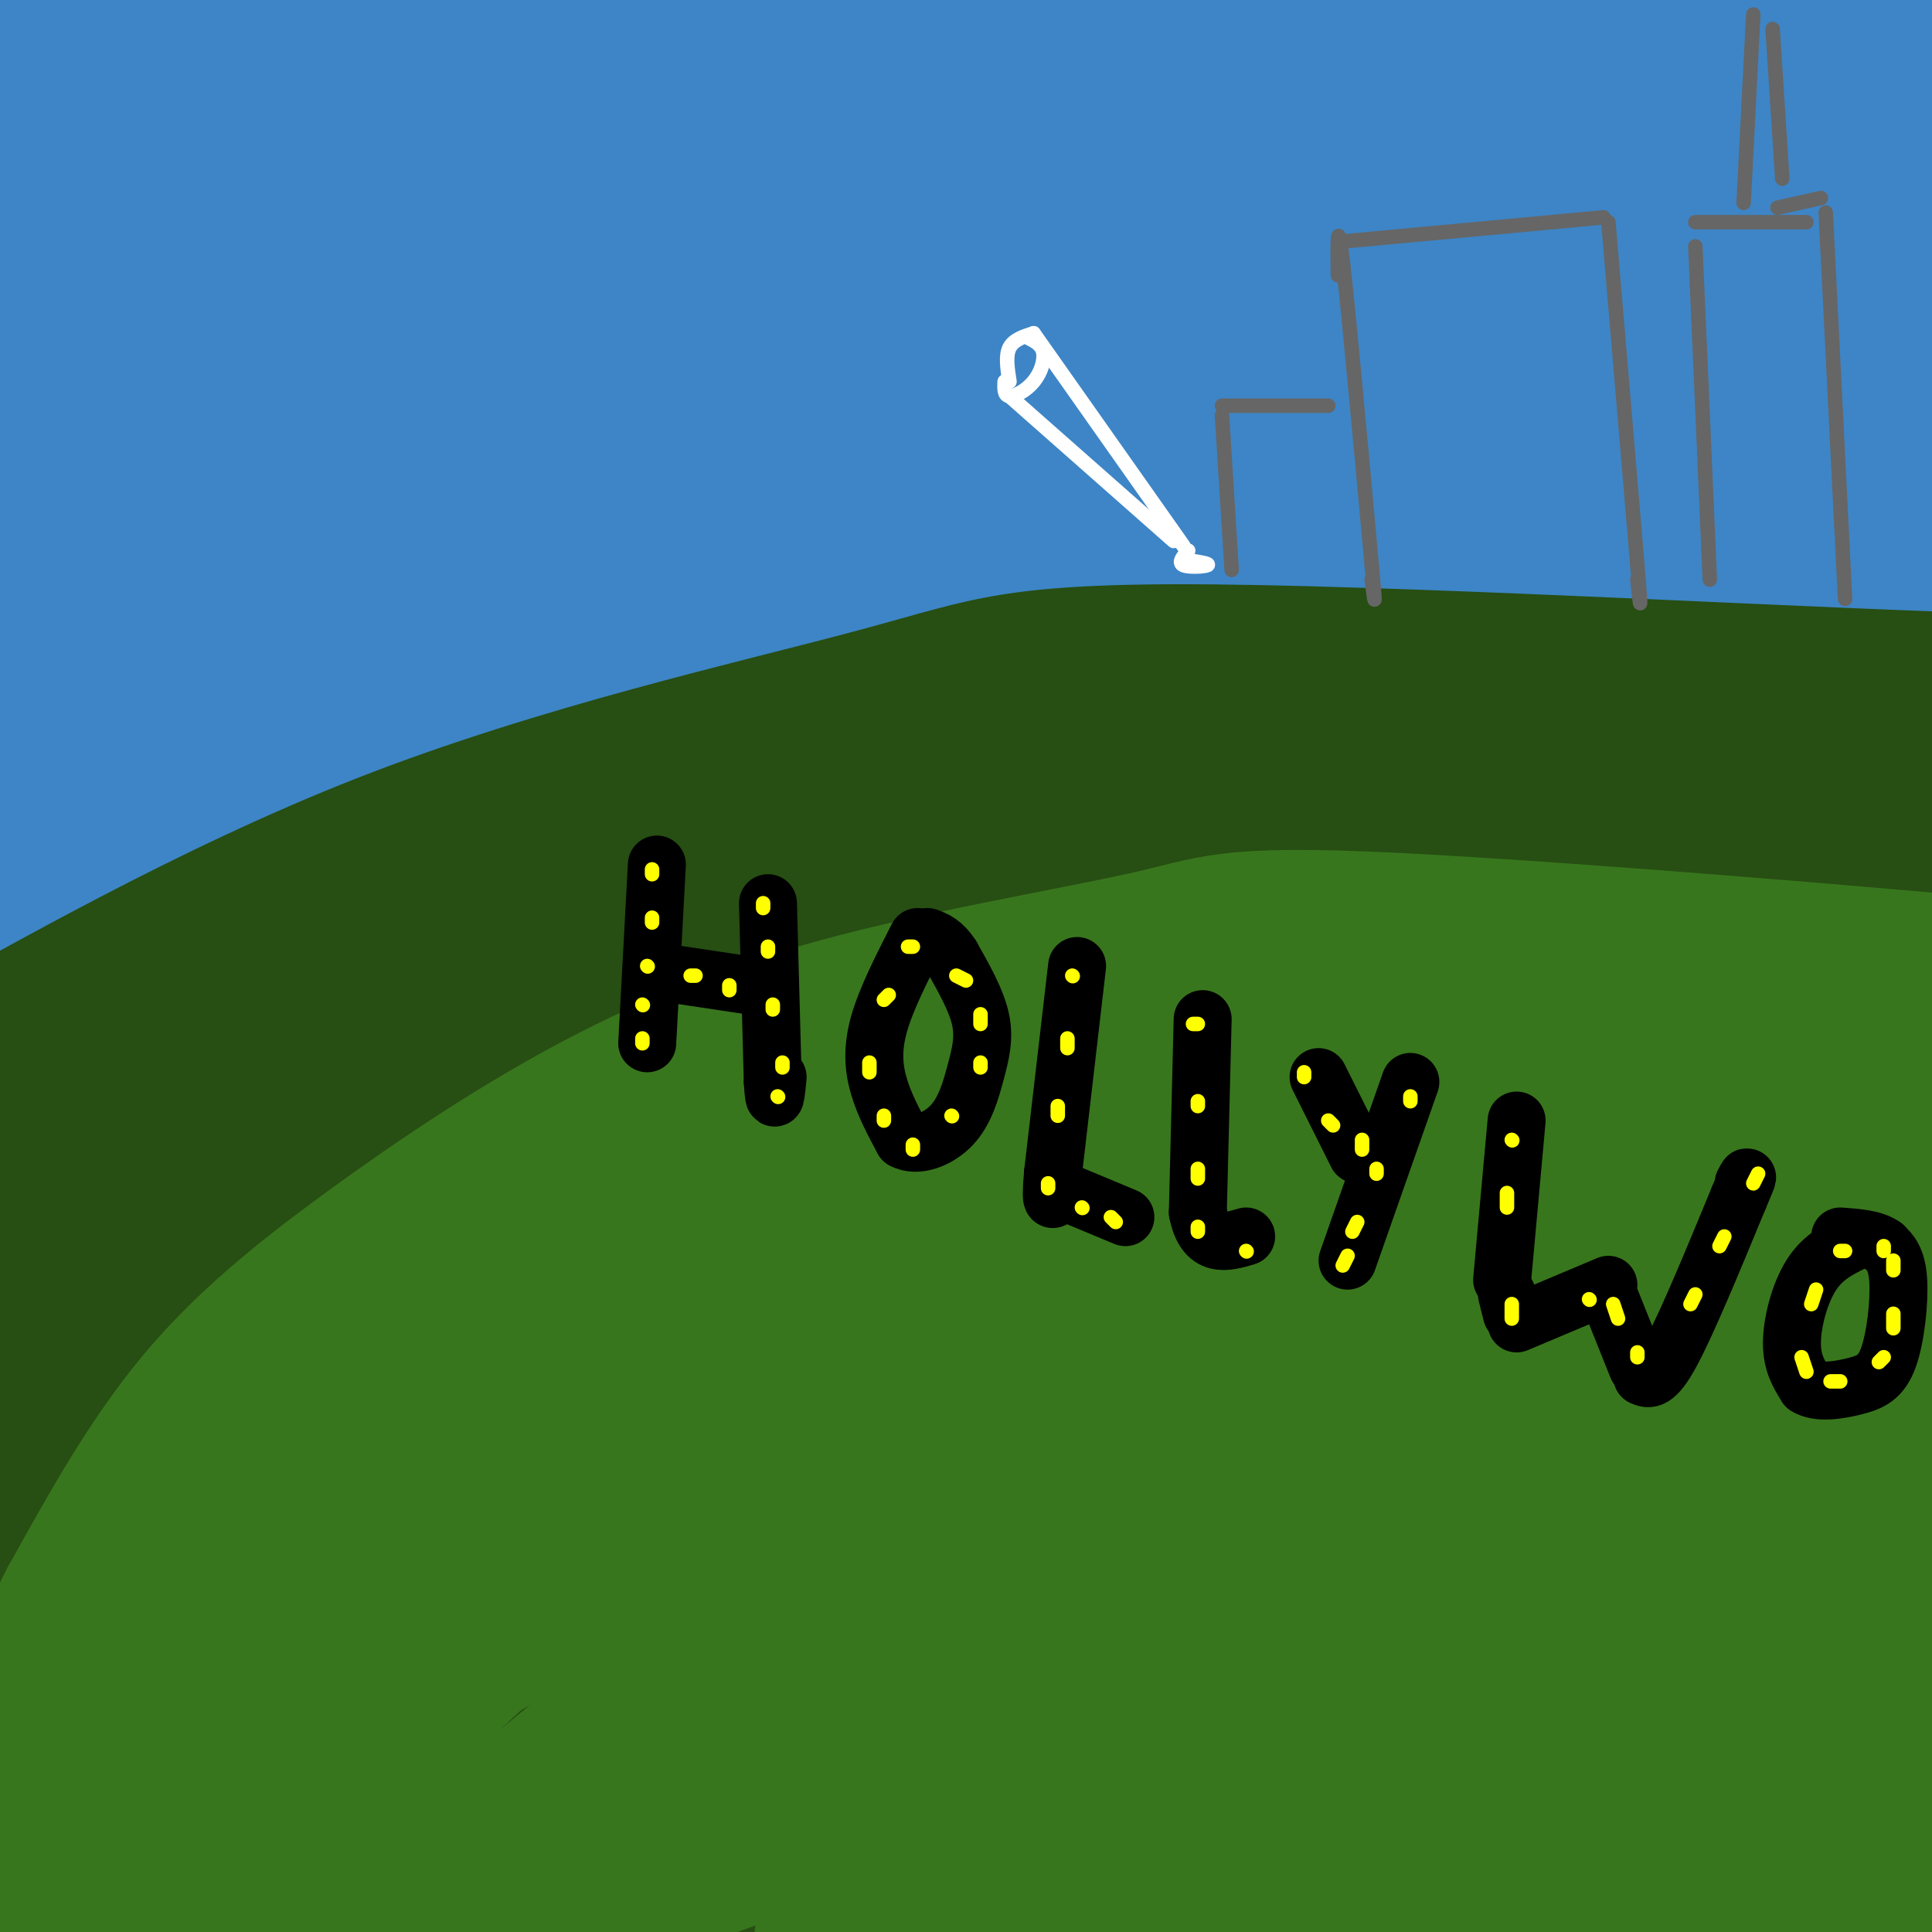 <svg viewBox='0 0 400 400' version='1.1' xmlns='http://www.w3.org/2000/svg' xmlns:xlink='http://www.w3.org/1999/xlink'><rect x="0" y="0" width="400" height="400" fill="#333333" stroke="none"/><g fill='none' stroke='rgb(39,78,19)' stroke-width='28' stroke-linecap='round' stroke-linejoin='round'><path d='M95,241c-1.750,-5.996 -3.501,-11.993 -18,-14c-14.499,-2.007 -41.748,-0.025 -51,-1c-9.252,-0.975 -0.509,-4.907 15,-13c15.509,-8.093 37.784,-20.347 63,-31c25.216,-10.653 53.373,-19.705 81,-26c27.627,-6.295 54.725,-9.832 73,-11c18.275,-1.168 27.728,0.032 41,3c13.272,2.968 30.363,7.705 18,6c-12.363,-1.705 -54.182,-9.853 -96,-18'/><path d='M221,136c-19.170,-3.375 -19.097,-2.813 -32,-2c-12.903,0.813 -38.784,1.878 -61,5c-22.216,3.122 -40.768,8.303 -59,17c-18.232,8.697 -36.144,20.911 -47,29c-10.856,8.089 -14.655,12.052 -20,20c-5.345,7.948 -12.237,19.881 -16,27c-3.763,7.119 -4.396,9.426 -4,12c0.396,2.574 1.820,5.417 3,7c1.180,1.583 2.115,1.908 7,0c4.885,-1.908 13.721,-6.048 29,-17c15.279,-10.952 37.000,-28.714 64,-45c27.000,-16.286 59.279,-31.094 91,-42c31.721,-10.906 62.885,-17.910 89,-21c26.115,-3.090 47.183,-2.267 62,-1c14.817,1.267 23.384,2.979 29,4c5.616,1.021 8.281,1.352 14,4c5.719,2.648 14.491,7.614 10,10c-4.491,2.386 -22.246,2.193 -40,2'/><path d='M340,145c-16.414,-0.511 -37.450,-2.788 -60,-4c-22.550,-1.212 -46.615,-1.360 -74,1c-27.385,2.360 -58.088,7.226 -78,12c-19.912,4.774 -29.031,9.455 -41,17c-11.969,7.545 -26.788,17.955 -36,24c-9.212,6.045 -12.817,7.725 -23,22c-10.183,14.275 -26.944,41.143 -35,56c-8.056,14.857 -7.406,17.702 -6,20c1.406,2.298 3.567,4.048 3,8c-0.567,3.952 -3.861,10.106 14,-7c17.861,-17.106 56.877,-57.473 99,-88c42.123,-30.527 87.355,-51.213 105,-60c17.645,-8.787 7.705,-5.674 0,-5c-7.705,0.674 -13.175,-1.090 -32,3c-18.825,4.090 -51.005,14.034 -73,23c-21.995,8.966 -33.806,16.952 -44,24c-10.194,7.048 -18.770,13.156 -27,21c-8.230,7.844 -16.115,17.422 -24,27'/><path d='M8,239c-5.522,7.518 -7.327,12.814 -9,19c-1.673,6.186 -3.215,13.261 -2,18c1.215,4.739 5.186,7.142 9,8c3.814,0.858 7.471,0.172 14,-1c6.529,-1.172 15.930,-2.830 57,-24c41.070,-21.170 113.809,-61.852 151,-82c37.191,-20.148 38.833,-19.763 56,-24c17.167,-4.237 49.859,-13.098 48,-15c-1.859,-1.902 -38.270,3.154 -60,7c-21.730,3.846 -28.780,6.483 -48,13c-19.220,6.517 -50.609,16.916 -80,32c-29.391,15.084 -56.784,34.855 -76,51c-19.216,16.145 -30.255,28.665 -41,44c-10.745,15.335 -21.196,33.485 -26,44c-4.804,10.515 -3.962,13.396 -2,17c1.962,3.604 5.045,7.933 13,7c7.955,-0.933 20.782,-7.126 24,-7c3.218,0.126 -3.172,6.572 27,-15c30.172,-21.572 96.906,-71.164 156,-110c59.094,-38.836 110.547,-66.918 162,-95'/><path d='M381,126c16.417,-13.884 -23.541,-1.093 -47,6c-23.459,7.093 -30.419,8.490 -51,15c-20.581,6.510 -54.783,18.134 -89,35c-34.217,16.866 -68.449,38.973 -93,57c-24.551,18.027 -39.421,31.973 -55,51c-15.579,19.027 -31.868,43.134 -41,60c-9.132,16.866 -11.108,26.493 -7,29c4.108,2.507 14.300,-2.104 10,3c-4.300,5.104 -23.093,19.922 26,-11c49.093,-30.922 166.072,-107.584 215,-140c48.928,-32.416 29.804,-20.585 58,-31c28.196,-10.415 103.711,-43.076 119,-54c15.289,-10.924 -29.649,-0.112 -63,9c-33.351,9.112 -55.114,16.525 -76,24c-20.886,7.475 -40.893,15.012 -70,32c-29.107,16.988 -67.312,43.428 -92,63c-24.688,19.572 -35.858,32.278 -51,55c-15.142,22.722 -34.254,55.462 -40,70c-5.746,14.538 1.876,10.876 1,15c-0.876,4.124 -10.250,16.036 20,-6c30.250,-22.036 100.125,-78.018 170,-134'/><path d='M225,274c38.144,-29.429 48.504,-36.001 80,-54c31.496,-17.999 84.129,-47.425 108,-61c23.871,-13.575 18.982,-11.300 4,-8c-14.982,3.300 -40.056,7.627 -66,17c-25.944,9.373 -52.758,23.794 -76,37c-23.242,13.206 -42.912,25.196 -67,45c-24.088,19.804 -52.596,47.420 -72,72c-19.404,24.580 -29.705,46.124 -35,58c-5.295,11.876 -5.582,14.084 -6,18c-0.418,3.916 -0.965,9.541 11,0c11.965,-9.541 36.442,-34.248 59,-55c22.558,-20.752 43.196,-37.549 69,-57c25.804,-19.451 56.773,-41.555 86,-60c29.227,-18.445 56.711,-33.229 87,-46c30.289,-12.771 63.382,-23.527 54,-20c-9.382,3.527 -61.238,21.339 -93,34c-31.762,12.661 -43.431,20.171 -69,37c-25.569,16.829 -65.040,42.976 -95,69c-29.960,26.024 -50.410,51.926 -62,68c-11.590,16.074 -14.321,22.321 -16,28c-1.679,5.679 -2.306,10.790 13,0c15.306,-10.790 46.546,-37.480 76,-60c29.454,-22.520 57.122,-40.871 82,-56c24.878,-15.129 46.965,-27.037 70,-38c23.035,-10.963 47.017,-20.982 71,-31'/><path d='M438,211c19.621,-8.406 33.174,-13.921 15,-7c-18.174,6.921 -68.075,26.279 -99,40c-30.925,13.721 -42.876,21.807 -67,40c-24.124,18.193 -60.423,46.493 -85,70c-24.577,23.507 -37.434,42.220 -46,56c-8.566,13.780 -12.842,22.628 -8,19c4.842,-3.628 18.803,-19.731 45,-42c26.197,-22.269 64.631,-50.705 90,-69c25.369,-18.295 37.673,-26.451 74,-43c36.327,-16.549 96.678,-41.493 95,-41c-1.678,0.493 -65.384,26.421 -102,43c-36.616,16.579 -46.140,23.808 -66,39c-19.860,15.192 -50.055,38.348 -75,59c-24.945,20.652 -44.641,38.800 -29,30c15.641,-8.800 66.619,-44.549 98,-65c31.381,-20.451 43.164,-25.604 64,-34c20.836,-8.396 50.725,-20.036 70,-27c19.275,-6.964 27.936,-9.252 13,-1c-14.936,8.252 -53.469,27.046 -82,44c-28.531,16.954 -47.060,32.070 -60,43c-12.940,10.930 -20.292,17.673 -26,24c-5.708,6.327 -9.774,12.236 1,8c10.774,-4.236 36.387,-18.618 62,-33'/><path d='M320,364c18.504,-9.200 33.763,-15.700 55,-24c21.237,-8.300 48.452,-18.400 38,-12c-10.452,6.400 -58.570,29.299 -89,47c-30.430,17.701 -43.173,30.203 -35,28c8.173,-2.203 37.261,-19.112 64,-33c26.739,-13.888 51.129,-24.754 43,-14c-8.129,10.754 -48.775,43.127 -58,51c-9.225,7.873 12.973,-8.754 28,-17c15.027,-8.246 22.883,-8.110 27,-8c4.117,0.110 4.495,0.194 1,5c-3.495,4.806 -10.864,14.332 -12,18c-1.136,3.668 3.961,1.476 7,2c3.039,0.524 4.019,3.762 5,7'/><path d='M394,414c1.675,-4.381 3.362,-18.834 3,-27c-0.362,-8.166 -2.773,-10.044 -5,-12c-2.227,-1.956 -4.268,-3.992 -11,-7c-6.732,-3.008 -18.153,-6.990 -50,3c-31.847,9.990 -84.120,33.953 -80,29c4.120,-4.953 64.632,-38.822 96,-58c31.368,-19.178 33.593,-23.665 28,-24c-5.593,-0.335 -19.006,3.483 -32,9c-12.994,5.517 -25.571,12.734 -39,22c-13.429,9.266 -27.709,20.579 -39,31c-11.291,10.421 -19.594,19.948 -22,25c-2.406,5.052 1.083,5.629 -5,12c-6.083,6.371 -21.738,18.534 10,-2c31.738,-20.534 110.869,-73.767 190,-127'/><path d='M438,288c24.423,-19.955 -9.520,-6.344 -31,2c-21.480,8.344 -30.498,11.421 -46,19c-15.502,7.579 -37.487,19.662 -57,32c-19.513,12.338 -36.556,24.933 -51,39c-14.444,14.067 -26.291,29.607 -31,37c-4.709,7.393 -2.279,6.638 -3,9c-0.721,2.362 -4.593,7.842 9,-2c13.593,-9.842 44.649,-35.007 95,-64c50.351,-28.993 119.995,-61.816 146,-75c26.005,-13.184 8.371,-6.729 -4,-4c-12.371,2.729 -19.478,1.733 -28,2c-8.522,0.267 -18.459,1.798 -36,7c-17.541,5.202 -42.685,14.076 -62,22c-19.315,7.924 -32.802,14.899 -50,26c-17.198,11.101 -38.108,26.328 -53,41c-14.892,14.672 -23.767,28.789 -28,36c-4.233,7.211 -3.824,7.516 0,6c3.824,-1.516 11.063,-4.854 12,-4c0.937,0.854 -4.429,5.899 23,-17c27.429,-22.899 87.654,-73.742 130,-107c42.346,-33.258 66.813,-48.931 78,-58c11.187,-9.069 9.093,-11.535 7,-14'/><path d='M458,221c-0.670,-2.584 -5.845,-2.043 -15,-1c-9.155,1.043 -22.288,2.589 -41,8c-18.712,5.411 -43.001,14.686 -62,23c-18.999,8.314 -32.708,15.668 -54,31c-21.292,15.332 -50.167,38.644 -75,66c-24.833,27.356 -45.625,58.758 -31,49c14.625,-9.758 64.667,-60.676 90,-87c25.333,-26.324 25.957,-28.055 57,-48c31.043,-19.945 92.507,-58.104 104,-69c11.493,-10.896 -26.983,5.471 -48,14c-21.017,8.529 -24.575,9.219 -41,18c-16.425,8.781 -45.718,25.652 -67,40c-21.282,14.348 -34.555,26.173 -49,41c-14.445,14.827 -30.064,32.655 -47,55c-16.936,22.345 -35.189,49.207 -18,35c17.189,-14.207 69.818,-69.484 95,-96c25.182,-26.516 22.915,-24.272 44,-38c21.085,-13.728 65.523,-43.427 85,-57c19.477,-13.573 13.993,-11.021 8,-10c-5.993,1.021 -12.497,0.510 -19,0'/><path d='M374,195c-26.399,7.529 -82.896,26.353 -116,40c-33.104,13.647 -42.817,22.118 -60,34c-17.183,11.882 -41.838,27.177 -70,58c-28.162,30.823 -59.831,77.175 -65,81c-5.169,3.825 16.163,-34.876 49,-79c32.837,-44.124 77.181,-93.670 92,-112c14.819,-18.330 0.114,-5.445 -6,-2c-6.114,3.445 -3.638,-2.549 -20,9c-16.362,11.549 -51.564,40.640 -71,58c-19.436,17.360 -23.106,22.990 -39,48c-15.894,25.010 -44.012,69.399 -22,46c22.012,-23.399 94.155,-114.588 121,-149c26.845,-34.412 8.391,-12.049 -2,-2c-10.391,10.049 -12.721,7.782 -19,10c-6.279,2.218 -16.508,8.919 -33,27c-16.492,18.081 -39.246,47.540 -62,77'/><path d='M51,339c-14.056,20.825 -18.197,34.386 -23,45c-4.803,10.614 -10.269,18.279 6,-1c16.269,-19.279 54.272,-65.504 73,-89c18.728,-23.496 18.183,-24.263 20,-28c1.817,-3.737 5.998,-10.442 8,-15c2.002,-4.558 1.824,-6.967 0,-8c-1.824,-1.033 -5.295,-0.689 -11,2c-5.705,2.689 -13.643,7.723 -24,17c-10.357,9.277 -23.134,22.798 -33,34c-9.866,11.202 -16.821,20.086 -25,34c-8.179,13.914 -17.583,32.860 -24,48c-6.417,15.140 -9.848,26.475 -11,34c-1.152,7.525 -0.025,11.239 1,13c1.025,1.761 1.946,1.568 5,-1c3.054,-2.568 8.240,-7.509 18,-21c9.760,-13.491 24.095,-35.530 39,-59c14.905,-23.470 30.379,-48.371 38,-61c7.621,-12.629 7.390,-12.987 7,-15c-0.390,-2.013 -0.940,-5.681 -3,-7c-2.060,-1.319 -5.629,-0.290 -15,6c-9.371,6.290 -24.543,17.841 -35,28c-10.457,10.159 -16.200,18.928 -22,29c-5.800,10.072 -11.657,21.449 -15,30c-3.343,8.551 -4.171,14.275 -5,20'/><path d='M20,374c1.927,8.700 9.244,20.450 14,24c4.756,3.550 6.952,-1.101 11,-5c4.048,-3.899 9.949,-7.045 19,-16c9.051,-8.955 21.254,-23.719 29,-34c7.746,-10.281 11.037,-16.080 14,-23c2.963,-6.920 5.598,-14.961 6,-20c0.402,-5.039 -1.429,-7.075 -3,-10c-1.571,-2.925 -2.881,-6.738 -12,-8c-9.119,-1.262 -26.046,0.027 -36,2c-9.954,1.973 -12.936,4.629 -18,7c-5.064,2.371 -12.212,4.459 -24,16c-11.788,11.541 -28.217,32.537 -24,26c4.217,-6.537 29.080,-40.608 43,-62c13.920,-21.392 16.896,-30.105 14,-32c-2.896,-1.895 -11.664,3.028 -18,7c-6.336,3.972 -10.239,6.992 -16,15c-5.761,8.008 -13.381,21.004 -21,34'/><path d='M-2,295c6.336,-8.879 32.676,-48.075 42,-64c9.324,-15.925 1.631,-8.577 -9,2c-10.631,10.577 -24.200,24.384 -31,32c-6.800,7.616 -6.833,9.040 -13,19c-6.167,9.960 -18.470,28.456 -7,19c11.470,-9.456 46.714,-46.865 75,-72c28.286,-25.135 49.616,-37.998 71,-50c21.384,-12.002 42.824,-23.143 72,-33c29.176,-9.857 66.088,-18.428 103,-27'/><path d='M301,121c25.736,-6.157 38.576,-8.050 65,-7c26.424,1.050 66.431,5.044 51,6c-15.431,0.956 -86.301,-1.125 -130,-1c-43.699,0.125 -60.227,2.457 -82,7c-21.773,4.543 -48.792,11.298 -68,18c-19.208,6.702 -30.604,13.351 -42,20'/><path d='M95,164c-14.485,7.888 -29.697,17.609 -42,28c-12.303,10.391 -21.697,21.451 -29,33c-7.303,11.549 -12.515,23.585 -13,34c-0.485,10.415 3.758,19.207 8,28'/></g>
<g fill='none' stroke='rgb(61,133,198)' stroke-width='28' stroke-linecap='round' stroke-linejoin='round'><path d='M78,95c20.045,-8.677 40.090,-17.354 66,-23c25.910,-5.646 57.684,-8.261 75,-10c17.316,-1.739 20.173,-2.602 34,-2c13.827,0.602 38.622,2.667 53,5c14.378,2.333 18.338,4.932 31,8c12.662,3.068 34.026,6.606 9,6c-25.026,-0.606 -96.441,-5.356 -141,-4c-44.559,1.356 -62.263,8.817 -83,17c-20.737,8.183 -44.506,17.088 -59,23c-14.494,5.912 -19.713,8.832 -34,20c-14.287,11.168 -37.644,30.584 -61,50'/><path d='M-32,185c-11.412,10.583 -9.443,12.039 -9,14c0.443,1.961 -0.641,4.427 17,-5c17.641,-9.427 54.007,-30.746 93,-46c38.993,-15.254 80.611,-24.444 105,-31c24.389,-6.556 31.547,-10.479 78,-10c46.453,0.479 132.199,5.360 162,6c29.801,0.640 3.657,-2.960 -25,-6c-28.657,-3.040 -59.829,-5.520 -91,-8'/><path d='M298,99c-25.962,-1.117 -45.367,0.091 -70,3c-24.633,2.909 -54.494,7.519 -77,12c-22.506,4.481 -37.657,8.833 -67,20c-29.343,11.167 -72.877,29.150 -75,29c-2.123,-0.150 37.165,-18.431 73,-31c35.835,-12.569 68.215,-19.426 97,-26c28.785,-6.574 53.973,-12.865 103,-13c49.027,-0.135 121.892,5.887 130,5c8.108,-0.887 -48.541,-8.682 -81,-12c-32.459,-3.318 -40.730,-2.159 -49,-1'/><path d='M282,85c-28.057,0.711 -73.700,2.988 -105,7c-31.300,4.012 -48.257,9.759 -63,14c-14.743,4.241 -27.272,6.978 -45,14c-17.728,7.022 -40.657,18.331 -52,24c-11.343,5.669 -11.102,5.700 -30,17c-18.898,11.300 -56.937,33.870 -29,24c27.937,-9.870 121.850,-52.179 166,-71c44.150,-18.821 38.537,-14.153 58,-18c19.463,-3.847 64.004,-16.208 120,-21c55.996,-4.792 123.449,-2.016 131,-3c7.551,-0.984 -44.799,-5.729 -68,-8c-23.201,-2.271 -17.252,-2.069 -45,-1c-27.748,1.069 -89.192,3.005 -130,7c-40.808,3.995 -60.979,10.050 -81,16c-20.021,5.950 -39.890,11.794 -57,18c-17.110,6.206 -31.460,12.773 -48,22c-16.540,9.227 -35.270,21.113 -54,33'/><path d='M-50,159c15.120,-4.893 79.921,-33.627 119,-50c39.079,-16.373 52.438,-20.387 70,-25c17.562,-4.613 39.328,-9.827 58,-15c18.672,-5.173 34.250,-10.306 78,-13c43.750,-2.694 115.672,-2.949 130,-6c14.328,-3.051 -28.936,-8.897 -67,-11c-38.064,-2.103 -70.927,-0.462 -100,2c-29.073,2.462 -54.356,5.744 -80,11c-25.644,5.256 -51.647,12.486 -79,23c-27.353,10.514 -56.054,24.313 -72,33c-15.946,8.687 -19.137,12.262 -40,28c-20.863,15.738 -59.397,43.639 -34,35c25.397,-8.639 114.725,-53.818 162,-76c47.275,-22.182 52.496,-21.368 68,-25c15.504,-3.632 41.289,-11.708 70,-18c28.711,-6.292 60.346,-10.798 83,-13c22.654,-2.202 36.327,-2.101 50,-2'/><path d='M366,37c23.640,0.097 57.738,1.341 59,-1c1.262,-2.341 -30.314,-8.265 -56,-11c-25.686,-2.735 -45.483,-2.281 -63,-2c-17.517,0.281 -32.755,0.388 -57,3c-24.245,2.612 -57.498,7.730 -81,12c-23.502,4.270 -37.255,7.693 -59,16c-21.745,8.307 -51.483,21.499 -67,29c-15.517,7.501 -16.813,9.310 -37,22c-20.187,12.690 -59.264,36.259 -34,28c25.264,-8.259 114.868,-48.347 165,-68c50.132,-19.653 60.793,-18.872 77,-21c16.207,-2.128 37.962,-7.167 58,-11c20.038,-3.833 38.361,-6.461 70,-7c31.639,-0.539 76.594,1.010 89,0c12.406,-1.010 -7.737,-4.580 -30,-8c-22.263,-3.420 -46.647,-6.692 -80,-7c-33.353,-0.308 -75.677,2.346 -118,5'/><path d='M202,16c-42.454,5.400 -89.589,16.400 -120,26c-30.411,9.600 -44.100,17.800 -55,24c-10.900,6.200 -19.013,10.401 -29,18c-9.987,7.599 -21.848,18.596 -25,23c-3.152,4.404 2.404,2.216 8,1c5.596,-1.216 11.233,-1.460 41,-13c29.767,-11.540 83.666,-34.375 130,-51c46.334,-16.625 85.105,-27.039 102,-32c16.895,-4.961 11.915,-4.468 12,-5c0.085,-0.532 5.236,-2.090 0,-4c-5.236,-1.910 -20.860,-4.174 -31,-6c-10.140,-1.826 -14.795,-3.215 -40,0c-25.205,3.215 -70.961,11.033 -97,17c-26.039,5.967 -32.361,10.084 -43,15c-10.639,4.916 -25.595,10.631 -47,23c-21.405,12.369 -49.259,31.391 -44,29c5.259,-2.391 43.629,-26.196 82,-50'/><path d='M46,31c38.081,-19.542 92.282,-43.398 100,-51c7.718,-7.602 -31.048,1.051 -56,8c-24.952,6.949 -36.092,12.194 -43,14c-6.908,1.806 -9.585,0.174 -33,13c-23.415,12.826 -67.567,40.111 -55,30c12.567,-10.111 81.853,-57.617 82,-61c0.147,-3.383 -68.845,37.359 -77,43c-8.155,5.641 44.527,-23.817 65,-35c20.473,-11.183 8.736,-4.092 -3,3'/><path d='M26,-5c-6.718,4.719 -22.013,15.017 -34,23c-11.987,7.983 -20.668,13.652 -6,9c14.668,-4.652 52.683,-19.624 50,-13c-2.683,6.624 -46.064,34.844 -46,34c0.064,-0.844 43.574,-30.752 52,-37c8.426,-6.248 -18.231,11.164 -25,18c-6.769,6.836 6.352,3.096 23,-1c16.648,-4.096 36.824,-8.548 57,-13'/><path d='M97,15c33.723,-5.662 89.529,-13.317 116,-17c26.471,-3.683 23.606,-3.394 45,-3c21.394,0.394 67.048,0.891 99,4c31.952,3.109 50.204,8.828 56,11c5.796,2.172 -0.863,0.795 5,2c5.863,1.205 24.249,4.991 -3,3c-27.249,-1.991 -100.133,-9.761 -131,-14c-30.867,-4.239 -19.716,-4.948 -13,-7c6.716,-2.052 8.996,-5.445 20,-9c11.004,-3.555 30.733,-7.270 54,-8c23.267,-0.730 50.072,1.526 64,3c13.928,1.474 14.981,2.166 20,4c5.019,1.834 14.006,4.810 9,7c-5.006,2.190 -24.003,3.595 -43,5'/></g>
<g fill='none' stroke='rgb(56,118,29)' stroke-width='28' stroke-linecap='round' stroke-linejoin='round'><path d='M144,235c-5.917,7.583 -11.833,15.167 -4,14c7.833,-1.167 29.417,-11.083 51,-21'/><path d='M191,228c2.645,-3.951 -16.244,-3.329 -30,-1c-13.756,2.329 -22.380,6.365 -31,11c-8.620,4.635 -17.235,9.869 -28,24c-10.765,14.131 -23.679,37.159 -21,39c2.679,1.841 20.952,-17.504 34,-30c13.048,-12.496 20.871,-18.142 40,-26c19.129,-7.858 49.565,-17.929 80,-28'/><path d='M235,217c26.354,-8.198 52.240,-14.692 97,-16c44.760,-1.308 108.393,2.569 99,1c-9.393,-1.569 -91.813,-8.584 -134,-11c-42.187,-2.416 -44.141,-0.231 -58,3c-13.859,3.231 -39.622,7.509 -61,13c-21.378,5.491 -38.369,12.193 -55,21c-16.631,8.807 -32.901,19.717 -47,30c-14.099,10.283 -26.028,19.938 -36,32c-9.972,12.062 -17.986,26.531 -26,41'/><path d='M14,331c-5.489,10.303 -6.210,15.560 -4,19c2.210,3.440 7.353,5.061 8,8c0.647,2.939 -3.202,7.194 8,-2c11.202,-9.194 37.455,-31.838 59,-48c21.545,-16.162 38.382,-25.841 51,-33c12.618,-7.159 21.016,-11.798 40,-19c18.984,-7.202 48.555,-16.968 68,-23c19.445,-6.032 28.766,-8.332 49,-11c20.234,-2.668 51.382,-5.705 73,-7c21.618,-1.295 33.705,-0.849 52,1c18.295,1.849 42.799,5.100 35,5c-7.799,-0.100 -47.899,-3.550 -88,-7'/><path d='M365,214c-28.095,-1.554 -54.333,-1.941 -74,-1c-19.667,0.941 -32.761,3.208 -46,5c-13.239,1.792 -26.621,3.109 -48,9c-21.379,5.891 -50.754,16.357 -69,24c-18.246,7.643 -25.363,12.462 -40,24c-14.637,11.538 -36.793,29.795 -51,45c-14.207,15.205 -20.463,27.359 -23,37c-2.537,9.641 -1.354,16.768 0,20c1.354,3.232 2.881,2.570 7,2c4.119,-0.570 10.832,-1.047 31,-11c20.168,-9.953 53.792,-29.384 85,-45c31.208,-15.616 60.001,-27.419 94,-38c33.999,-10.581 73.206,-19.939 106,-26c32.794,-6.061 59.175,-8.824 85,-10c25.825,-1.176 51.093,-0.765 54,-2c2.907,-1.235 -16.546,-4.118 -36,-7'/><path d='M440,240c-12.828,-2.183 -26.897,-4.139 -59,-3c-32.103,1.139 -82.239,5.374 -109,8c-26.761,2.626 -30.149,3.644 -45,8c-14.851,4.356 -41.167,12.050 -59,18c-17.833,5.950 -27.182,10.156 -41,18c-13.818,7.844 -32.104,19.325 -46,29c-13.896,9.675 -23.402,17.542 -34,31c-10.598,13.458 -22.290,32.506 -27,43c-4.710,10.494 -2.440,12.432 1,15c3.440,2.568 8.050,5.764 14,6c5.950,0.236 13.240,-2.490 13,-1c-0.240,1.490 -8.012,7.195 33,-10c41.012,-17.195 130.806,-57.289 167,-74c36.194,-16.711 18.788,-10.040 44,-17c25.212,-6.960 93.044,-27.550 123,-37c29.956,-9.450 22.038,-7.759 14,-10c-8.038,-2.241 -16.196,-8.415 -43,-10c-26.804,-1.585 -72.255,1.419 -99,4c-26.745,2.581 -34.784,4.737 -52,10c-17.216,5.263 -43.608,13.631 -70,22'/><path d='M165,290c-39.634,22.855 -103.721,68.993 -130,91c-26.279,22.007 -14.752,19.885 -13,23c1.752,3.115 -6.270,11.468 3,12c9.270,0.532 35.832,-6.755 37,-5c1.168,1.755 -23.060,12.553 25,-9c48.060,-21.553 168.407,-75.458 220,-99c51.593,-23.542 34.433,-16.721 31,-16c-3.433,0.721 6.862,-4.658 10,-9c3.138,-4.342 -0.882,-7.646 -2,-10c-1.118,-2.354 0.664,-3.759 -15,-5c-15.664,-1.241 -48.775,-2.317 -75,0c-26.225,2.317 -45.566,8.027 -62,13c-16.434,4.973 -29.963,9.208 -48,17c-18.037,7.792 -40.582,19.140 -59,31c-18.418,11.860 -32.709,24.230 -42,33c-9.291,8.770 -13.584,13.938 -17,20c-3.416,6.062 -5.957,13.017 -6,17c-0.043,3.983 2.411,4.996 7,6c4.589,1.004 11.311,2.001 38,-9c26.689,-11.001 73.344,-34.001 120,-57'/><path d='M187,334c43.384,-20.434 91.844,-43.018 112,-53c20.156,-9.982 12.007,-7.363 11,-8c-1.007,-0.637 5.129,-4.531 -3,-6c-8.129,-1.469 -30.523,-0.514 -45,1c-14.477,1.514 -21.038,3.586 -35,8c-13.962,4.414 -35.326,11.168 -56,21c-20.674,9.832 -40.656,22.740 -55,33c-14.344,10.260 -23.048,17.872 -31,28c-7.952,10.128 -15.153,22.773 -19,30c-3.847,7.227 -4.342,9.037 1,10c5.342,0.963 16.519,1.078 21,2c4.481,0.922 2.264,2.652 33,-12c30.736,-14.652 94.423,-45.686 151,-70c56.577,-24.314 106.045,-41.909 125,-49c18.955,-7.091 7.399,-3.679 1,-4c-6.399,-0.321 -7.641,-4.375 -23,-4c-15.359,0.375 -44.835,5.178 -64,9c-19.165,3.822 -28.017,6.664 -45,13c-16.983,6.336 -42.095,16.167 -64,27c-21.905,10.833 -40.603,22.666 -56,34c-15.397,11.334 -27.491,22.167 -36,31c-8.509,8.833 -13.431,15.667 -15,20c-1.569,4.333 0.216,6.167 2,8'/><path d='M97,403c69.532,-24.847 242.362,-90.966 287,-116c44.638,-25.034 -38.915,-8.985 -84,0c-45.085,8.985 -51.701,10.905 -68,16c-16.299,5.095 -42.282,13.363 -70,30c-27.718,16.637 -57.173,41.641 -70,54c-12.827,12.359 -9.026,12.072 -3,12c6.026,-0.072 14.277,0.072 14,2c-0.277,1.928 -9.080,5.639 20,-5c29.080,-10.639 96.044,-35.629 153,-54c56.956,-18.371 103.903,-30.124 125,-36c21.097,-5.876 16.344,-5.875 4,-6c-12.344,-0.125 -32.280,-0.376 -52,2c-19.720,2.376 -39.224,7.379 -56,12c-16.776,4.621 -30.824,8.859 -49,16c-18.176,7.141 -40.479,17.183 -55,26c-14.521,8.817 -21.261,16.408 -28,24'/><path d='M165,380c0.184,6.605 14.643,11.118 12,16c-2.643,4.882 -22.387,10.131 20,-3c42.387,-13.131 146.907,-44.644 192,-59c45.093,-14.356 30.760,-11.554 27,-12c-3.760,-0.446 3.054,-4.139 1,-7c-2.054,-2.861 -12.976,-4.891 -22,-6c-9.024,-1.109 -16.151,-1.298 -30,0c-13.849,1.298 -34.422,4.082 -55,9c-20.578,4.918 -41.161,11.970 -59,20c-17.839,8.030 -32.934,17.039 -44,27c-11.066,9.961 -18.104,20.875 -20,27c-1.896,6.125 1.351,7.460 4,9c2.649,1.540 4.700,3.284 13,3c8.300,-0.284 22.848,-2.595 30,-3c7.152,-0.405 6.908,1.096 43,-11c36.092,-12.096 108.518,-37.787 140,-50c31.482,-12.213 22.018,-10.946 21,-12c-1.018,-1.054 6.409,-4.430 -2,-5c-8.409,-0.570 -32.656,1.664 -52,5c-19.344,3.336 -33.786,7.772 -50,14c-16.214,6.228 -34.202,14.247 -48,22c-13.798,7.753 -23.407,15.241 -29,21c-5.593,5.759 -7.169,9.788 -6,12c1.169,2.212 5.085,2.606 9,3'/><path d='M260,400c16.736,-3.628 54.076,-14.198 85,-25c30.924,-10.802 55.431,-21.838 66,-27c10.569,-5.162 7.201,-4.452 -6,-1c-13.201,3.452 -36.235,9.646 -51,15c-14.765,5.354 -21.262,9.866 -28,15c-6.738,5.134 -13.717,10.888 -17,15c-3.283,4.112 -2.871,6.582 -4,10c-1.129,3.418 -3.799,7.784 22,0c25.799,-7.784 80.065,-27.718 99,-36c18.935,-8.282 2.537,-4.910 -12,-1c-14.537,3.910 -27.213,8.360 -39,15c-11.787,6.640 -22.685,15.471 -27,20c-4.315,4.529 -2.046,4.758 3,5c5.046,0.242 12.870,0.498 27,-3c14.130,-3.498 34.565,-10.749 55,-18'/><path d='M433,384c-2.841,0.969 -37.444,12.391 -53,18c-15.556,5.609 -12.065,5.406 -16,9c-3.935,3.594 -15.297,10.987 -6,8c9.297,-2.987 39.253,-16.353 53,-23c13.747,-6.647 11.285,-6.573 11,-8c-0.285,-1.427 1.605,-4.354 0,-7c-1.605,-2.646 -6.706,-5.012 -11,-6c-4.294,-0.988 -7.781,-0.599 -17,-2c-9.219,-1.401 -24.170,-4.594 -68,-3c-43.830,1.594 -116.540,7.974 -146,11c-29.460,3.026 -15.670,2.698 -25,0c-9.330,-2.698 -41.781,-7.765 -59,-9c-17.219,-1.235 -19.205,1.361 -23,4c-3.795,2.639 -9.397,5.319 -15,8'/><path d='M58,384c2.073,-2.664 14.756,-13.325 22,-20c7.244,-6.675 9.049,-9.365 1,-8c-8.049,1.365 -25.952,6.785 -38,11c-12.048,4.215 -18.241,7.226 -23,10c-4.759,2.774 -8.082,5.312 -7,7c1.082,1.688 6.571,2.527 18,-4c11.429,-6.527 28.799,-20.421 37,-28c8.201,-7.579 7.233,-8.842 4,-9c-3.233,-0.158 -8.731,0.789 -18,5c-9.269,4.211 -22.309,11.685 -33,20c-10.691,8.315 -19.032,17.469 -24,23c-4.968,5.531 -6.562,7.437 -7,9c-0.438,1.563 0.281,2.781 1,4'/><path d='M-9,404c3.756,0.133 12.644,-1.533 17,-3c4.356,-1.467 4.178,-2.733 4,-4'/></g>
<g fill='none' stroke='rgb(0,0,0)' stroke-width='12' stroke-linecap='round' stroke-linejoin='round'><path d='M136,179c0.000,0.000 -2.000,37.000 -2,37'/><path d='M135,201c0.000,0.000 20.000,3.000 20,3'/><path d='M159,187c0.000,0.000 1.000,37.000 1,37'/><path d='M160,224c0.333,6.000 0.667,2.500 1,-1'/><path d='M190,194c-3.267,6.400 -6.533,12.800 -8,18c-1.467,5.200 -1.133,9.200 0,13c1.133,3.800 3.067,7.400 5,11'/><path d='M187,236c2.770,1.555 7.196,-0.057 10,-3c2.804,-2.943 3.986,-7.215 5,-11c1.014,-3.785 1.861,-7.081 1,-11c-0.861,-3.919 -3.431,-8.459 -6,-13'/><path d='M197,198c-1.833,-2.833 -3.417,-3.417 -5,-4'/><path d='M223,200c0.000,0.000 -5.000,43.000 -5,43'/><path d='M218,243c-0.667,7.667 0.167,5.333 1,3'/><path d='M221,247c0.000,0.000 12.000,5.000 12,5'/><path d='M249,211c0.000,0.000 -1.000,40.000 -1,40'/><path d='M248,251c1.500,7.500 5.750,6.250 10,5'/><path d='M273,223c0.000,0.000 8.000,16.000 8,16'/><path d='M292,224c0.000,0.000 -13.000,37.000 -13,37'/><path d='M314,232c0.000,0.000 -3.000,33.000 -3,33'/><path d='M312,268c0.000,0.000 1.000,4.000 1,4'/><path d='M314,274c0.000,0.000 19.000,-8.000 19,-8'/><path d='M333,268c0.000,0.000 6.000,15.000 6,15'/><path d='M340,285c1.333,0.583 2.667,1.167 6,-5c3.333,-6.167 8.667,-19.083 14,-32'/><path d='M360,248c2.500,-5.833 1.750,-4.417 1,-3'/><path d='M384,257c-3.289,1.600 -6.578,3.200 -9,7c-2.422,3.800 -3.978,9.800 -4,14c-0.022,4.200 1.489,6.600 3,9'/><path d='M374,287c2.346,1.523 6.711,0.831 10,0c3.289,-0.831 5.501,-1.801 7,-6c1.499,-4.199 2.285,-11.628 2,-16c-0.285,-4.372 -1.643,-5.686 -3,-7'/><path d='M390,258c-2.000,-1.500 -5.500,-1.750 -9,-2'/></g>
<g fill='none' stroke='rgb(255,255,0)' stroke-width='3' stroke-linecap='round' stroke-linejoin='round'><path d='M133,215c0.000,0.000 0.000,1.000 0,1'/><path d='M133,208c0.000,0.000 0.100,0.100 0.1,0.1'/><path d='M134,200c0.000,0.000 0.100,0.100 0.1,0.1'/><path d='M135,190c0.000,0.000 0.000,1.000 0,1'/><path d='M135,181c0.000,0.000 0.000,-1.000 0,-1'/><path d='M158,188c0.000,0.000 0.000,-1.000 0,-1'/><path d='M159,196c0.000,0.000 0.000,1.000 0,1'/><path d='M160,208c0.000,0.000 0.000,1.000 0,1'/><path d='M162,220c0.000,0.000 0.000,1.000 0,1'/><path d='M161,227c0.000,0.000 0.100,0.100 0.1,0.1'/><path d='M144,202c0.000,0.000 -1.000,0.000 -1,0'/><path d='M151,204c0.000,0.000 0.000,1.000 0,1'/><path d='M188,196c0.000,0.000 1.000,0.000 1,0'/><path d='M184,206c0.000,0.000 -1.000,1.000 -1,1'/><path d='M180,220c0.000,0.000 0.000,2.000 0,2'/><path d='M183,231c0.000,0.000 0.000,1.000 0,1'/><path d='M189,237c0.000,0.000 0.000,1.000 0,1'/><path d='M197,231c0.000,0.000 0.100,0.100 0.1,0.1'/><path d='M203,221c0.000,0.000 0.000,-1.000 0,-1'/><path d='M203,212c0.000,0.000 0.000,-2.000 0,-2'/><path d='M200,203c0.000,0.000 -2.000,-1.000 -2,-1'/><path d='M222,202c0.000,0.000 0.100,0.100 0.1,0.1'/><path d='M221,215c0.000,0.000 0.000,2.000 0,2'/><path d='M219,229c0.000,0.000 0.000,2.000 0,2'/><path d='M217,245c0.000,0.000 0.000,1.000 0,1'/><path d='M224,250c0.000,0.000 0.100,0.100 0.1,0.1'/><path d='M230,252c0.000,0.000 1.000,1.000 1,1'/><path d='M248,212c0.000,0.000 -1.000,0.000 -1,0'/><path d='M248,228c0.000,0.000 0.000,1.000 0,1'/><path d='M248,242c0.000,0.000 0.000,2.000 0,2'/><path d='M248,254c0.000,0.000 0.000,1.000 0,1'/><path d='M258,259c0.000,0.000 0.100,0.100 0.1,0.1'/><path d='M270,223c0.000,0.000 0.000,-1.000 0,-1'/><path d='M275,232c0.000,0.000 1.000,1.000 1,1'/><path d='M282,236c0.000,0.000 0.000,2.000 0,2'/><path d='M292,228c0.000,0.000 0.000,-1.000 0,-1'/><path d='M285,242c0.000,0.000 0.000,1.000 0,1'/><path d='M281,253c0.000,0.000 -1.000,2.000 -1,2'/><path d='M279,260c0.000,0.000 -1.000,2.000 -1,2'/><path d='M313,236c0.000,0.000 0.100,0.100 0.1,0.1'/><path d='M312,247c0.000,0.000 0.000,3.000 0,3'/><path d='M313,270c0.000,0.000 0.000,3.000 0,3'/><path d='M329,269c0.000,0.000 0.100,0.100 0.1,0.1'/><path d='M334,270c0.000,0.000 1.000,3.000 1,3'/><path d='M339,280c0.000,0.000 0.000,1.000 0,1'/><path d='M350,270c0.000,0.000 1.000,-2.000 1,-2'/><path d='M356,258c0.000,0.000 1.000,-2.000 1,-2'/><path d='M363,245c0.000,0.000 1.000,-2.000 1,-2'/><path d='M381,259c0.000,0.000 1.000,0.000 1,0'/><path d='M376,267c0.000,0.000 -1.000,3.000 -1,3'/><path d='M373,281c0.000,0.000 1.000,3.000 1,3'/><path d='M379,286c0.000,0.000 2.000,0.000 2,0'/><path d='M389,282c0.000,0.000 1.000,-1.000 1,-1'/><path d='M392,275c0.000,0.000 0.000,-3.000 0,-3'/><path d='M392,263c0.000,0.000 0.000,-2.000 0,-2'/><path d='M390,259c0.000,0.000 0.000,-1.000 0,-1'/></g>
<g fill='none' stroke='rgb(102,102,102)' stroke-width='3' stroke-linecap='round' stroke-linejoin='round'><path d='M253,86c0.000,0.000 2.000,32.000 2,32'/><path d='M253,84c0.000,0.000 22.000,0.000 22,0'/><path d='M277,57c-0.083,-6.500 -0.167,-13.000 1,-3c1.167,10.000 3.583,36.500 6,63'/><path d='M284,117c1.000,11.000 0.500,7.000 0,3'/><path d='M278,50c0.000,0.000 54.000,-5.000 54,-5'/><path d='M333,46c0.000,0.000 6.000,71.000 6,71'/><path d='M339,117c1.000,12.333 0.500,7.667 0,3'/><path d='M351,51c0.000,0.000 3.000,69.000 3,69'/><path d='M351,46c0.000,0.000 23.000,0.000 23,0'/><path d='M361,42c0.000,0.000 2.000,-39.000 2,-39'/><path d='M367,6c0.000,0.000 2.000,31.000 2,31'/><path d='M368,43c0.000,0.000 9.000,-2.000 9,-2'/><path d='M378,44c0.000,0.000 4.000,80.000 4,80'/></g>
<g fill='none' stroke='rgb(255,255,255)' stroke-width='3' stroke-linecap='round' stroke-linejoin='round'><path d='M214,69c0.000,0.000 31.000,44.000 31,44'/><path d='M209,82c0.000,0.000 34.000,30.000 34,30'/><path d='M246,114c-1.067,1.244 -2.133,2.489 -1,3c1.133,0.511 4.467,0.289 5,0c0.533,-0.289 -1.733,-0.644 -4,-1'/><path d='M214,69c-2.083,0.667 -4.167,1.333 -5,3c-0.833,1.667 -0.417,4.333 0,7'/><path d='M208,79c-0.065,1.446 -0.131,2.893 1,3c1.131,0.107 3.458,-1.125 5,-3c1.542,-1.875 2.298,-4.393 2,-6c-0.298,-1.607 -1.649,-2.304 -3,-3'/></g>
</svg>
